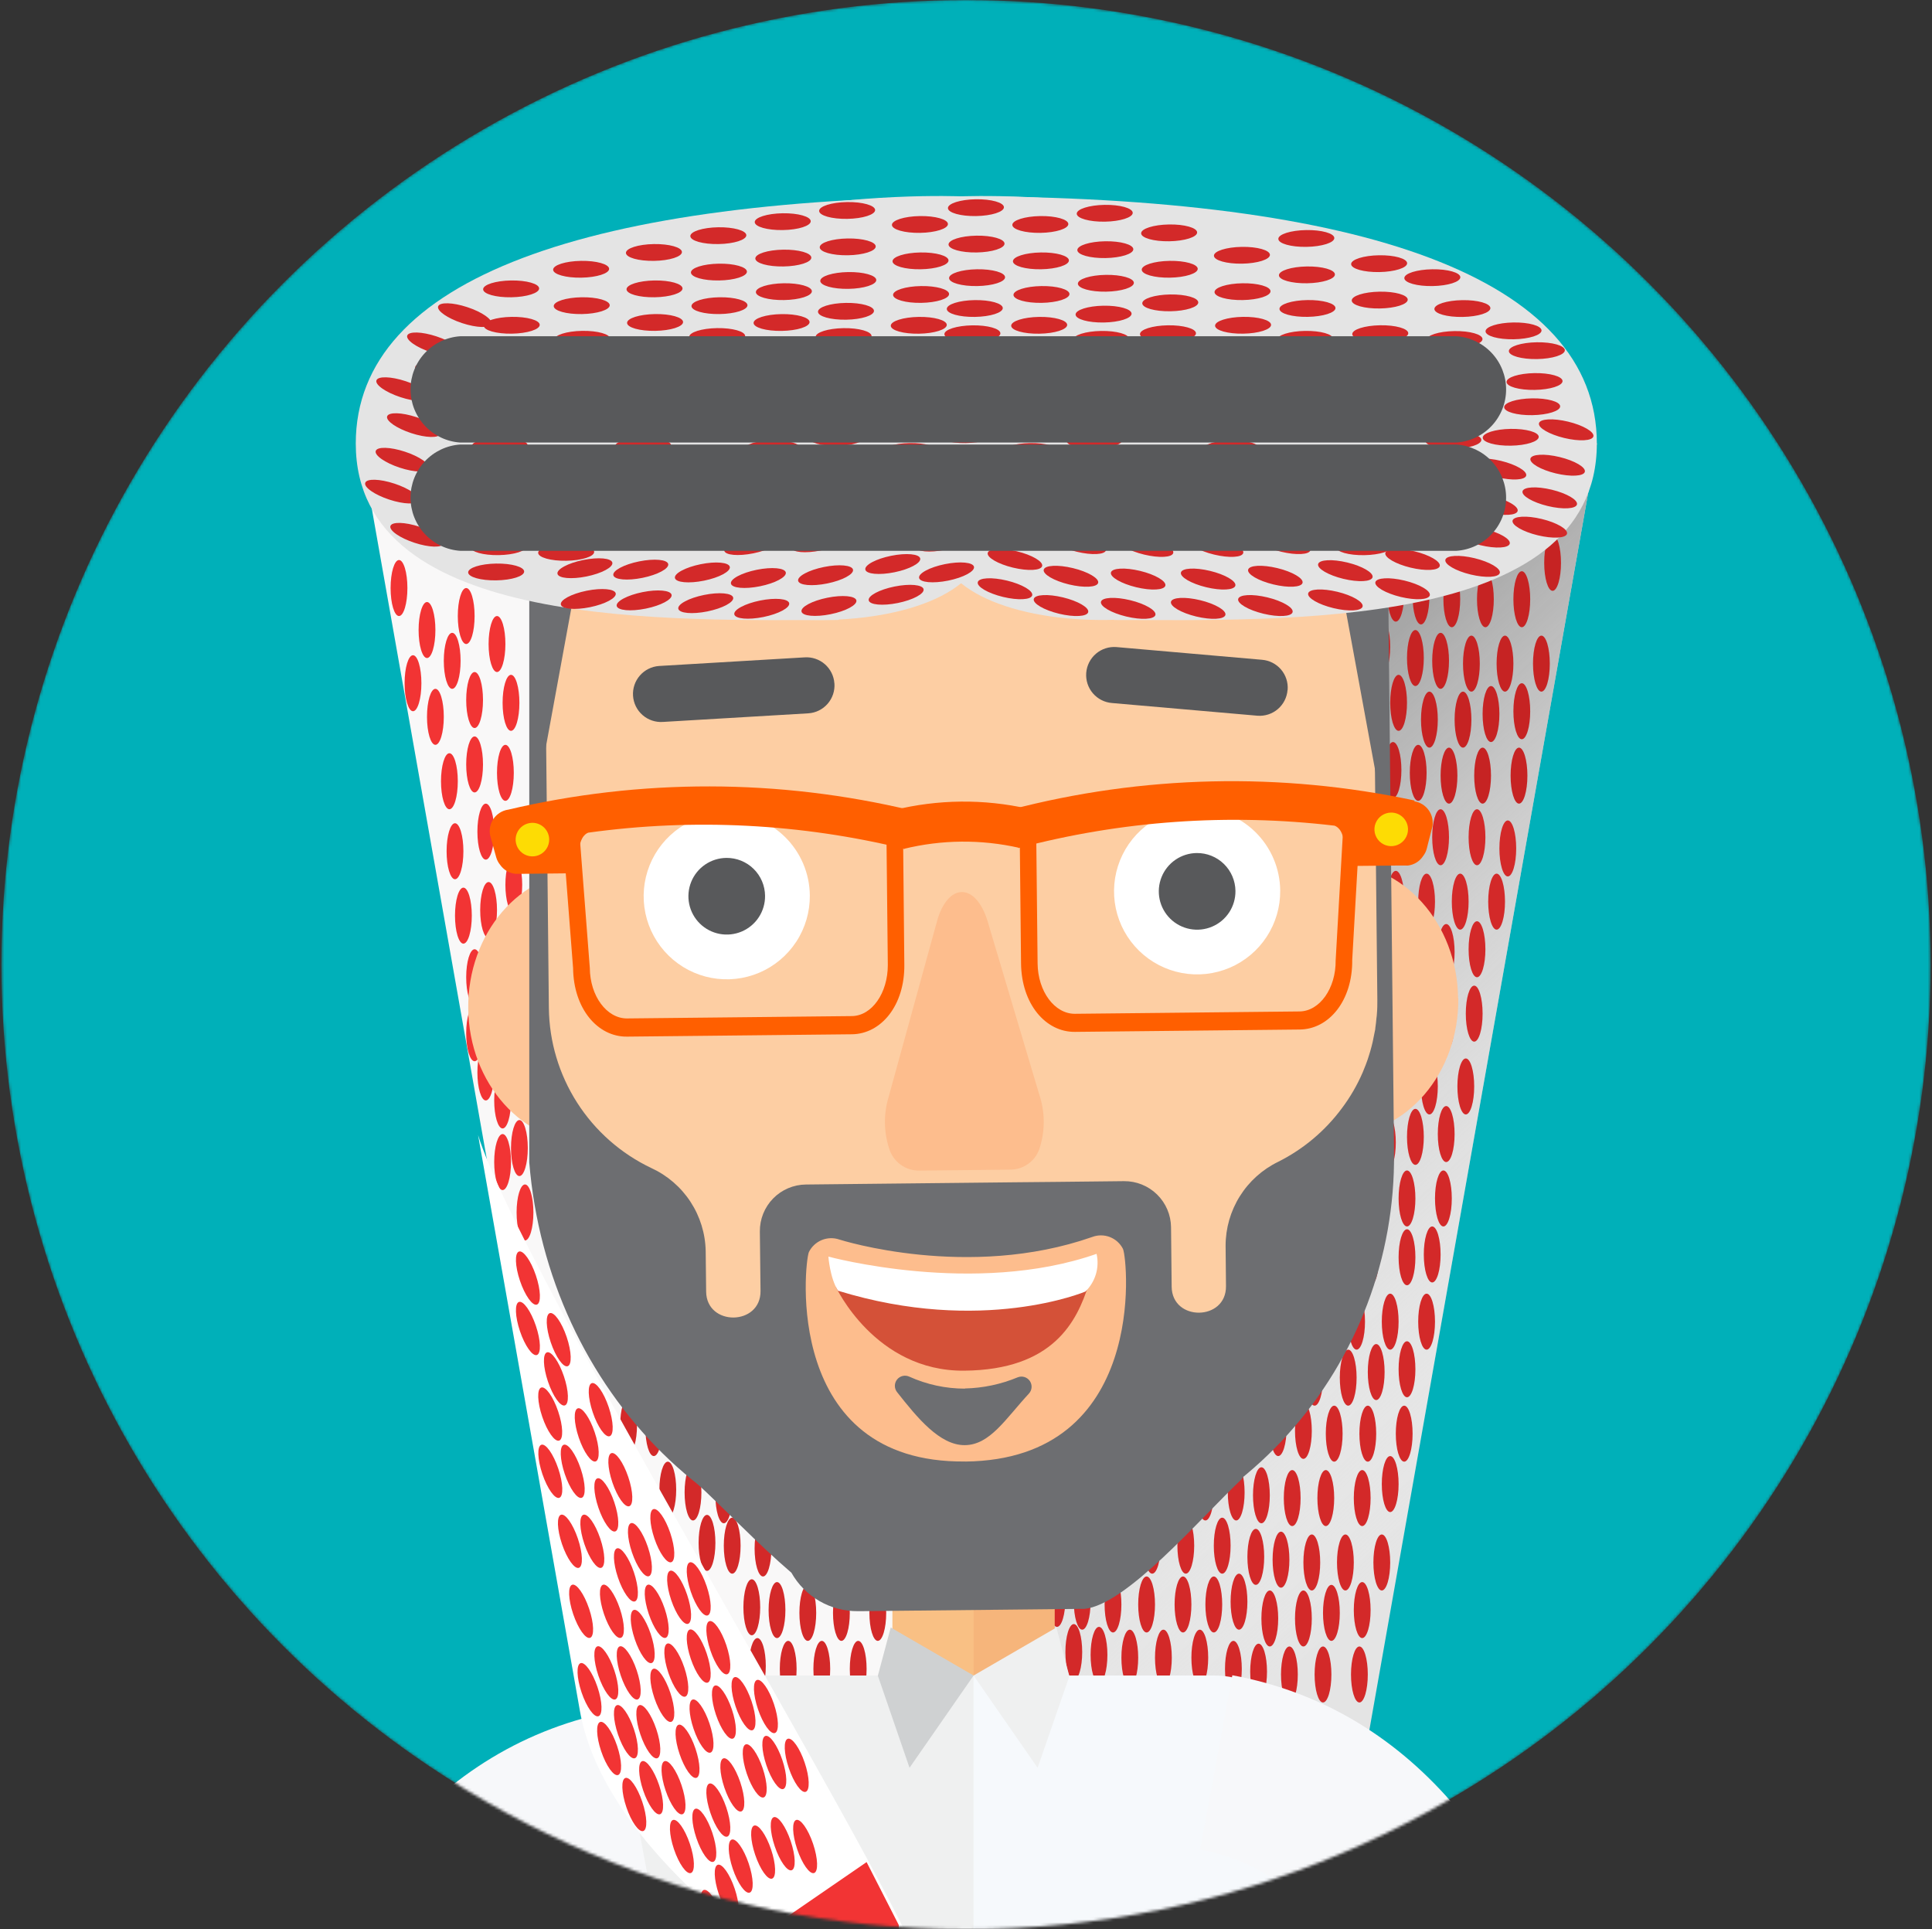 <svg width="690" height="689" viewBox="0 0 690 689" fill="none" xmlns="http://www.w3.org/2000/svg">
<rect x="0" y="0" width="690" height="689" fill="#333333" stroke="none"/>
<mask id="mask0" mask-type="alpha" maskUnits="userSpaceOnUse" x="0" y="0" width="690" height="689">
<circle cx="345" cy="344.5" r="344.5" fill="#C4C4C4"/>
</mask>
<g mask="url(#mask0)">
<circle cx="345" cy="344.5" r="344.5" fill="#00B0B9"/>
<path d="M25.107 503.632C18.653 488.685 11.119 481.87 9.121 457.152C-2.729 454.953 -2.429 473.438 -2.17 480.432C-2.529 470.88 -11.202 463.266 -20.274 462.447C-51.847 459.849 -64.496 518.399 -45.333 536.704C-37.999 543.698 -21.713 547.175 -17.017 555.727C-5.327 577.049 33.66 570.135 22.589 541.12C22.529 541.18 34.539 525.533 25.107 503.632Z" fill="#FBBB76"/>
<path d="M130.677 169.717L212.527 632.621L352.288 619.492V110.048L130.677 169.717Z" fill="#F9F8F8"/>
<ellipse cx="268.5" cy="574" rx="3" ry="10" fill="#D32929"/>
<ellipse cx="252.5" cy="551" rx="3" ry="10" fill="#D32929"/>
<ellipse cx="238.5" cy="532" rx="3" ry="10" fill="#D32929"/>
<ellipse cx="224.5" cy="509" rx="3" ry="10" fill="#D32929"/>
<ellipse cx="261.5" cy="594" rx="3" ry="10" fill="#D32929"/>
<ellipse cx="277.5" cy="575" rx="3" ry="10" fill="#D32929"/>
<ellipse cx="261.5" cy="552" rx="3" ry="10" fill="#D32929"/>
<ellipse cx="247.5" cy="533" rx="3" ry="10" fill="#D32929"/>
<ellipse cx="233.5" cy="510" rx="3" ry="10" fill="#D32929"/>
<ellipse cx="270.5" cy="595" rx="3" ry="10" fill="#D32929"/>
<ellipse cx="288.5" cy="576" rx="3" ry="10" fill="#D32929"/>
<ellipse cx="272.5" cy="553" rx="3" ry="10" fill="#D32929"/>
<ellipse cx="258.5" cy="534" rx="3" ry="10" fill="#D32929"/>
<ellipse cx="244.5" cy="511" rx="3" ry="10" fill="#D32929"/>
<ellipse cx="281.5" cy="596" rx="3" ry="10" fill="#D32929"/>
<ellipse cx="300.5" cy="576" rx="3" ry="10" fill="#D32929"/>
<ellipse cx="284.5" cy="553" rx="3" ry="10" fill="#D32929"/>
<ellipse cx="270.5" cy="534" rx="3" ry="10" fill="#D32929"/>
<ellipse cx="256.5" cy="511" rx="3" ry="10" fill="#D32929"/>
<ellipse cx="293.5" cy="596" rx="3" ry="10" fill="#D32929"/>
<ellipse cx="313.5" cy="576" rx="3" ry="10" fill="#D32929"/>
<ellipse cx="297.5" cy="553" rx="3" ry="10" fill="#D32929"/>
<ellipse cx="283.5" cy="534" rx="3" ry="10" fill="#D32929"/>
<ellipse cx="269.5" cy="511" rx="3" ry="10" fill="#D32929"/>
<ellipse cx="306.5" cy="596" rx="3" ry="10" fill="#D32929"/>
<path d="M570.322 158.386L488.452 621.271L348.691 608.162V98.717L570.322 158.386Z" fill="#E4E4E4"/>
<path style="mix-blend-mode:multiply" d="M570.322 158.386L488.452 621.271L348.691 608.162V98.717L570.322 158.386Z" fill="url(#paint0_linear)"/>
<ellipse cx="383.5" cy="590" rx="3" ry="10" fill="#D32929"/>
<ellipse cx="399.5" cy="504" rx="3" ry="10" fill="#D32929"/>
<ellipse cx="413.5" cy="420" rx="3" ry="10" fill="#D32929"/>
<ellipse cx="424.5" cy="354" rx="3" ry="10" fill="#D32929"/>
<ellipse cx="440.5" cy="269" rx="3" ry="10" fill="#C62323"/>
<ellipse cx="391.5" cy="550" rx="3" ry="10" fill="#D32929"/>
<ellipse cx="440.5" cy="596" rx="3" ry="10" fill="#D32929"/>
<ellipse cx="456.5" cy="510" rx="3" ry="10" fill="#D32929"/>
<ellipse cx="470.5" cy="426" rx="3" ry="10" fill="#D32929"/>
<ellipse cx="481.5" cy="360" rx="3" ry="10" fill="#D32929"/>
<ellipse cx="497.5" cy="275" rx="3" ry="10" fill="#C62323"/>
<ellipse cx="448.5" cy="556" rx="3" ry="10" fill="#D32929"/>
<ellipse cx="464.5" cy="470" rx="3" ry="10" fill="#D32929"/>
<ellipse cx="478.5" cy="386" rx="3" ry="10" fill="#D32929"/>
<ellipse cx="489.5" cy="320" rx="3" ry="10" fill="#D32929"/>
<ellipse cx="505.5" cy="235" rx="3" ry="10" fill="#C62323"/>
<ellipse cx="433.5" cy="573" rx="3" ry="10" fill="#D32929"/>
<ellipse cx="449.5" cy="487" rx="3" ry="10" fill="#D32929"/>
<ellipse cx="463.5" cy="403" rx="3" ry="10" fill="#D32929"/>
<ellipse cx="474.5" cy="337" rx="3" ry="10" fill="#D32929"/>
<ellipse cx="490.5" cy="252" rx="3" ry="10" fill="#C62323"/>
<ellipse cx="441.5" cy="533" rx="3" ry="10" fill="#D32929"/>
<ellipse cx="457.5" cy="447" rx="3" ry="10" fill="#D32929"/>
<ellipse cx="471.5" cy="363" rx="3" ry="10" fill="#D32929"/>
<ellipse cx="482.5" cy="297" rx="3" ry="10" fill="#D32929"/>
<ellipse cx="498.5" cy="212" rx="3" ry="10" fill="#C62323"/>
<ellipse cx="377.5" cy="571" rx="3" ry="10" fill="#D32929"/>
<ellipse cx="385.5" cy="531" rx="3" ry="10" fill="#D32929"/>
<ellipse cx="392.5" cy="591" rx="3" ry="10" fill="#D32929"/>
<ellipse cx="408.5" cy="505" rx="3" ry="10" fill="#D32929"/>
<ellipse cx="422.5" cy="421" rx="3" ry="10" fill="#D32929"/>
<ellipse cx="433.5" cy="355" rx="3" ry="10" fill="#D32929"/>
<ellipse cx="449.5" cy="270" rx="3" ry="10" fill="#C62323"/>
<ellipse cx="400.5" cy="551" rx="3" ry="10" fill="#D32929"/>
<ellipse cx="449.5" cy="597" rx="3" ry="10" fill="#D32929"/>
<ellipse cx="465.5" cy="511" rx="3" ry="10" fill="#D32929"/>
<ellipse cx="479.5" cy="427" rx="3" ry="10" fill="#D32929"/>
<ellipse cx="490.5" cy="361" rx="3" ry="10" fill="#D32929"/>
<ellipse cx="506.5" cy="276" rx="3" ry="10" fill="#C62323"/>
<ellipse cx="457.5" cy="557" rx="3" ry="10" fill="#D32929"/>
<ellipse cx="473.5" cy="471" rx="3" ry="10" fill="#D32929"/>
<ellipse cx="487.5" cy="387" rx="3" ry="10" fill="#D32929"/>
<ellipse cx="498.5" cy="321" rx="3" ry="10" fill="#D32929"/>
<ellipse cx="514.5" cy="236" rx="3" ry="10" fill="#C62323"/>
<ellipse cx="442.5" cy="572" rx="3" ry="10" fill="#D32929"/>
<ellipse cx="458.5" cy="486" rx="3" ry="10" fill="#D32929"/>
<ellipse cx="472.5" cy="402" rx="3" ry="10" fill="#D32929"/>
<ellipse cx="483.5" cy="336" rx="3" ry="10" fill="#D32929"/>
<ellipse cx="499.5" cy="251" rx="3" ry="10" fill="#C62323"/>
<ellipse cx="450.5" cy="534" rx="3" ry="10" fill="#D32929"/>
<ellipse cx="466.5" cy="448" rx="3" ry="10" fill="#D32929"/>
<ellipse cx="480.5" cy="364" rx="3" ry="10" fill="#D32929"/>
<ellipse cx="491.5" cy="298" rx="3" ry="10" fill="#D32929"/>
<ellipse cx="507.5" cy="213" rx="3" ry="10" fill="#C62323"/>
<ellipse cx="386.5" cy="572" rx="3" ry="10" fill="#D32929"/>
<ellipse cx="402.5" cy="486" rx="3" ry="10" fill="#D32929"/>
<ellipse cx="416.5" cy="402" rx="3" ry="10" fill="#D32929"/>
<ellipse cx="427.5" cy="336" rx="3" ry="10" fill="#D32929"/>
<ellipse cx="443.5" cy="251" rx="3" ry="10" fill="#C62323"/>
<ellipse cx="394.5" cy="532" rx="3" ry="10" fill="#D32929"/>
<ellipse cx="403.5" cy="592" rx="3" ry="10" fill="#D32929"/>
<ellipse cx="419.5" cy="506" rx="3" ry="10" fill="#D32929"/>
<ellipse cx="433.5" cy="422" rx="3" ry="10" fill="#D32929"/>
<ellipse cx="444.5" cy="356" rx="3" ry="10" fill="#D32929"/>
<ellipse cx="460.5" cy="271" rx="3" ry="10" fill="#C62323"/>
<ellipse cx="411.5" cy="552" rx="3" ry="10" fill="#D32929"/>
<ellipse cx="460.5" cy="598" rx="3" ry="10" fill="#D32929"/>
<ellipse cx="476.5" cy="512" rx="3" ry="10" fill="#D32929"/>
<ellipse cx="490.5" cy="428" rx="3" ry="10" fill="#D32929"/>
<ellipse cx="501.5" cy="362" rx="3" ry="10" fill="#D32929"/>
<ellipse cx="517.5" cy="277" rx="3" ry="10" fill="#C62323"/>
<ellipse cx="468.5" cy="558" rx="3" ry="10" fill="#D32929"/>
<ellipse cx="484.5" cy="472" rx="3" ry="10" fill="#D32929"/>
<ellipse cx="498.5" cy="388" rx="3" ry="10" fill="#D32929"/>
<ellipse cx="509.5" cy="322" rx="3" ry="10" fill="#D32929"/>
<ellipse cx="525.5" cy="237" rx="3" ry="10" fill="#C62323"/>
<ellipse cx="453.5" cy="578" rx="3" ry="10" fill="#D32929"/>
<ellipse cx="469.5" cy="492" rx="3" ry="10" fill="#D32929"/>
<ellipse cx="483.5" cy="408" rx="3" ry="10" fill="#D32929"/>
<ellipse cx="494.5" cy="342" rx="3" ry="10" fill="#D32929"/>
<ellipse cx="510.5" cy="257" rx="3" ry="10" fill="#C62323"/>
<ellipse cx="461.5" cy="535" rx="3" ry="10" fill="#D32929"/>
<ellipse cx="477.5" cy="449" rx="3" ry="10" fill="#D32929"/>
<ellipse cx="491.5" cy="365" rx="3" ry="10" fill="#D32929"/>
<ellipse cx="502.5" cy="299" rx="3" ry="10" fill="#D32929"/>
<ellipse cx="518.5" cy="214" rx="3" ry="10" fill="#C62323"/>
<ellipse cx="397.5" cy="573" rx="3" ry="10" fill="#D32929"/>
<ellipse cx="413.5" cy="487" rx="3" ry="10" fill="#D32929"/>
<ellipse cx="427.5" cy="403" rx="3" ry="10" fill="#D32929"/>
<ellipse cx="438.5" cy="337" rx="3" ry="10" fill="#D32929"/>
<ellipse cx="454.5" cy="252" rx="3" ry="10" fill="#C62323"/>
<ellipse cx="405.5" cy="533" rx="3" ry="10" fill="#D32929"/>
<ellipse cx="415.5" cy="592" rx="3" ry="10" fill="#D32929"/>
<ellipse cx="431.5" cy="506" rx="3" ry="10" fill="#D32929"/>
<ellipse cx="445.5" cy="422" rx="3" ry="10" fill="#D32929"/>
<ellipse cx="456.5" cy="356" rx="3" ry="10" fill="#D32929"/>
<ellipse cx="472.5" cy="271" rx="3" ry="10" fill="#C62323"/>
<ellipse cx="423.5" cy="552" rx="3" ry="10" fill="#D32929"/>
<ellipse cx="439.5" cy="466" rx="3" ry="10" fill="#D32929"/>
<ellipse cx="453.5" cy="382" rx="3" ry="10" fill="#D32929"/>
<ellipse cx="464.5" cy="316" rx="3" ry="10" fill="#D32929"/>
<ellipse cx="480.5" cy="231" rx="3" ry="10" fill="#C62323"/>
<ellipse cx="472.5" cy="598" rx="3" ry="10" fill="#D32929"/>
<ellipse cx="488.5" cy="512" rx="3" ry="10" fill="#D32929"/>
<ellipse cx="502.5" cy="428" rx="3" ry="10" fill="#D32929"/>
<ellipse cx="513.5" cy="362" rx="3" ry="10" fill="#D32929"/>
<ellipse cx="529.5" cy="277" rx="3" ry="10" fill="#C62323"/>
<ellipse cx="480.5" cy="558" rx="3" ry="10" fill="#D32929"/>
<ellipse cx="496.5" cy="472" rx="3" ry="10" fill="#D32929"/>
<ellipse cx="510.5" cy="388" rx="3" ry="10" fill="#D32929"/>
<ellipse cx="521.5" cy="322" rx="3" ry="10" fill="#D32929"/>
<ellipse cx="537.5" cy="237" rx="3" ry="10" fill="#C62323"/>
<ellipse cx="465.5" cy="578" rx="3" ry="10" fill="#D32929"/>
<ellipse cx="481.5" cy="492" rx="3" ry="10" fill="#D32929"/>
<ellipse cx="495.5" cy="408" rx="3" ry="10" fill="#D32929"/>
<ellipse cx="506.5" cy="342" rx="3" ry="10" fill="#D32929"/>
<ellipse cx="522.5" cy="257" rx="3" ry="10" fill="#C62323"/>
<ellipse cx="473.5" cy="535" rx="3" ry="10" fill="#D32929"/>
<ellipse cx="489.5" cy="449" rx="3" ry="10" fill="#D32929"/>
<ellipse cx="503.5" cy="365" rx="3" ry="10" fill="#D32929"/>
<ellipse cx="514.5" cy="299" rx="3" ry="10" fill="#D32929"/>
<ellipse cx="530.5" cy="214" rx="3" ry="10" fill="#C62323"/>
<ellipse cx="409.5" cy="573" rx="3" ry="10" fill="#D32929"/>
<ellipse cx="425.5" cy="487" rx="3" ry="10" fill="#D32929"/>
<ellipse cx="439.5" cy="403" rx="3" ry="10" fill="#D32929"/>
<ellipse cx="450.5" cy="337" rx="3" ry="10" fill="#D32929"/>
<ellipse cx="466.5" cy="252" rx="3" ry="10" fill="#C62323"/>
<ellipse cx="417.5" cy="533" rx="3" ry="10" fill="#D32929"/>
<ellipse cx="428.5" cy="592" rx="3" ry="10" fill="#D32929"/>
<ellipse cx="444.5" cy="506" rx="3" ry="10" fill="#D32929"/>
<ellipse cx="458.5" cy="422" rx="3" ry="10" fill="#D32929"/>
<ellipse cx="469.5" cy="356" rx="3" ry="10" fill="#D32929"/>
<ellipse cx="485.5" cy="271" rx="3" ry="10" fill="#C62323"/>
<ellipse cx="436.5" cy="552" rx="3" ry="10" fill="#D32929"/>
<ellipse cx="452.5" cy="466" rx="3" ry="10" fill="#D32929"/>
<ellipse cx="466.5" cy="382" rx="3" ry="10" fill="#D32929"/>
<ellipse cx="477.5" cy="316" rx="3" ry="10" fill="#D32929"/>
<ellipse cx="493.5" cy="231" rx="3" ry="10" fill="#C62323"/>
<ellipse cx="485.5" cy="598" rx="3" ry="10" fill="#D32929"/>
<ellipse cx="501.5" cy="512" rx="3" ry="10" fill="#D32929"/>
<ellipse cx="515.5" cy="428" rx="3" ry="10" fill="#D32929"/>
<ellipse cx="526.5" cy="362" rx="3" ry="10" fill="#D32929"/>
<ellipse cx="542.5" cy="277" rx="3" ry="10" fill="#C62323"/>
<ellipse cx="486.5" cy="575" rx="3" ry="10" fill="#D32929"/>
<ellipse cx="502.5" cy="489" rx="3" ry="10" fill="#D32929"/>
<ellipse cx="516.5" cy="405" rx="3" ry="10" fill="#D32929"/>
<ellipse cx="527.5" cy="339" rx="3" ry="10" fill="#D32929"/>
<ellipse cx="543.5" cy="254" rx="3" ry="10" fill="#C62323"/>
<ellipse cx="493.5" cy="558" rx="3" ry="10" fill="#D32929"/>
<ellipse cx="509.5" cy="472" rx="3" ry="10" fill="#D32929"/>
<ellipse cx="511.5" cy="448" rx="3" ry="10" fill="#D32929"/>
<ellipse cx="523.5" cy="388" rx="3" ry="10" fill="#D32929"/>
<ellipse cx="534.5" cy="322" rx="3" ry="10" fill="#D32929"/>
<ellipse cx="550.5" cy="237" rx="3" ry="10" fill="#C62323"/>
<ellipse cx="475.5" cy="576" rx="3" ry="10" fill="#D32929"/>
<ellipse cx="491.5" cy="490" rx="3" ry="10" fill="#D32929"/>
<ellipse cx="505.5" cy="406" rx="3" ry="10" fill="#D32929"/>
<ellipse cx="516.5" cy="340" rx="3" ry="10" fill="#D32929"/>
<ellipse cx="532.5" cy="255" rx="3" ry="10" fill="#C62323"/>
<ellipse cx="486.5" cy="535" rx="3" ry="10" fill="#D32929"/>
<ellipse cx="496.5" cy="530" rx="3" ry="10" fill="#D32929"/>
<ellipse cx="502.5" cy="449" rx="3" ry="10" fill="#D32929"/>
<ellipse cx="516.5" cy="365" rx="3" ry="10" fill="#D32929"/>
<ellipse cx="527.5" cy="299" rx="3" ry="10" fill="#D32929"/>
<ellipse cx="538.5" cy="303" rx="3" ry="10" fill="#D32929"/>
<ellipse cx="543.5" cy="214" rx="3" ry="10" fill="#C62323"/>
<ellipse cx="554.5" cy="201" rx="3" ry="10" fill="#C62323"/>
<ellipse cx="422.5" cy="573" rx="3" ry="10" fill="#D32929"/>
<ellipse cx="438.5" cy="487" rx="3" ry="10" fill="#D32929"/>
<ellipse cx="452.5" cy="403" rx="3" ry="10" fill="#D32929"/>
<ellipse cx="463.5" cy="337" rx="3" ry="10" fill="#D32929"/>
<ellipse cx="479.5" cy="252" rx="3" ry="10" fill="#C62323"/>
<ellipse cx="430.5" cy="533" rx="3" ry="10" fill="#D32929"/>
<path d="M376.687 554.849H347.732L344.574 577.329L347.732 600.19H376.687V554.849Z" fill="#F6B57B"/>
<path d="M347.732 554.849H318.717V600.19H347.732V554.849Z" fill="#F9C084"/>
<path d="M262.525 598.371C242.861 598.371 226.915 615.257 226.915 645.011L227.435 1367.21H348.291L351.429 739.491L348.291 598.371H262.525Z" fill="#EFF0F0"/>
<path d="M469.228 645.011C469.228 615.257 453.242 598.371 433.618 598.371H347.692V1367.21H467.969L469.228 645.011Z" fill="#F6F9FC"/>
<path d="M377.286 581.226L347.711 598.371L370.572 631.323L381.922 598.611L377.286 581.226Z" fill="#EFF0F0"/>
<path d="M318.117 581.226L347.712 598.371L324.831 631.323L313.521 598.431L318.117 581.226Z" fill="#CFD1D2"/>
<ellipse cx="183.5" cy="316" rx="3" ry="10" fill="#F23434"/>
<ellipse cx="174.5" cy="325" rx="3" ry="10" fill="#F23434"/>
<ellipse cx="169.5" cy="349" rx="3" ry="10" fill="#F23434"/>
<ellipse cx="165.5" cy="327" rx="3" ry="10" fill="#F23434"/>
<ellipse cx="169.5" cy="369" rx="3" ry="10" fill="#F23434"/>
<ellipse cx="173.5" cy="383" rx="3" ry="10" fill="#F23434"/>
<ellipse cx="179.5" cy="393" rx="3" ry="10" fill="#F23434"/>
<ellipse cx="185.5" cy="410" rx="3" ry="10" fill="#F23434"/>
<ellipse cx="187.5" cy="433" rx="3" ry="10" fill="#F23434"/>
<ellipse cx="179.5" cy="415" rx="3" ry="10" fill="#F23434"/>
<path d="M252.233 359.255C252.513 386.052 233.669 407.973 210.269 408.213C186.869 408.453 167.486 386.951 167.226 360.134C166.966 333.317 185.77 311.416 209.19 311.176C232.61 310.936 251.973 332.458 252.253 359.255" fill="#FDC598"/>
<ellipse cx="173.5" cy="297" rx="3" ry="10" fill="#F23434"/>
<path d="M520.824 356.477C521.083 383.274 502.259 405.176 478.759 405.435C455.26 405.695 435.996 384.153 435.716 357.356C435.436 330.559 454.26 308.618 477.68 308.378C501.1 308.138 520.464 329.68 520.744 356.477" fill="#FDC598"/>
<path d="M191.545 156.388L194.123 405.755C194.682 460.109 248.616 503.672 314.58 502.952L376.367 502.313C442.311 501.633 495.325 457.012 494.746 402.658L492.168 153.291L191.545 156.388Z" fill="#FDCEA3"/>
<path d="M371.291 391.308L352.587 328.561C350.589 322.347 347.232 318.57 343.535 318.57C339.838 318.57 336.501 322.467 334.723 328.721L317.338 391.847C315.558 397.794 315.62 404.141 317.517 410.052C318.198 412.406 319.64 414.468 321.618 415.914C323.596 417.361 325.998 418.11 328.448 418.045L344.574 417.885L360.7 417.705C363.156 417.728 365.549 416.93 367.5 415.439C369.451 413.947 370.849 411.848 371.471 409.472C373.251 403.525 373.189 397.179 371.291 391.268" fill="#FDBD8D"/>
<path d="M192.723 278.904L205.453 209.523C205.558 208.302 206.088 207.156 206.949 206.284C207.81 205.412 208.949 204.868 210.169 204.747L225.416 204.587C226.837 204.407 228.133 203.68 229.028 202.561C229.923 201.442 230.347 200.019 230.211 198.592L229.752 153.291L189.027 153.711L189.846 276.106C189.856 276.86 190.165 277.58 190.704 278.108C191.243 278.636 191.969 278.929 192.723 278.924" fill="#6D6E71"/>
<path d="M491.828 278.903L479.079 209.523C478.981 208.302 478.457 207.154 477.599 206.281C476.74 205.408 475.602 204.865 474.383 204.747L459.136 204.587C457.713 204.406 456.415 203.68 455.517 202.562C454.619 201.444 454.189 200.02 454.32 198.592L454.799 153.351L495.505 153.77L494.705 276.166C494.695 276.92 494.386 277.64 493.847 278.168C493.308 278.695 492.582 278.989 491.828 278.983" fill="#6D6E71"/>
<path d="M459.835 246.411C459.631 249.053 458.386 251.506 456.373 253.23C454.361 254.953 451.746 255.807 449.104 255.603L397.149 251.067C395.837 250.965 394.558 250.605 393.385 250.008C392.211 249.412 391.167 248.59 390.312 247.59C389.457 246.59 388.806 245.431 388.399 244.179C387.991 242.928 387.834 241.609 387.937 240.296C388.039 238.984 388.399 237.705 388.995 236.532C389.592 235.359 390.414 234.315 391.414 233.46C392.414 232.604 393.573 231.954 394.825 231.547C396.076 231.139 397.395 230.982 398.707 231.084L450.663 235.62C453.305 235.82 455.759 237.06 457.487 239.068C459.214 241.077 460.073 243.689 459.875 246.331" fill="#58595B"/>
<path d="M490.189 191.819L491.908 356.977C491.908 358.696 491.908 360.395 491.748 362.093C491.748 362.593 491.648 363.112 491.588 363.612C491.488 364.791 491.368 365.95 491.189 367.089C491.189 367.668 491.009 368.248 490.909 368.787C490.709 369.906 490.489 370.986 490.249 372.065C490.129 372.624 489.99 373.144 489.85 373.683C489.57 374.802 489.25 375.901 488.891 377C488.751 377.46 488.591 377.92 488.451 378.379C488.031 379.598 487.572 380.797 487.072 381.996L486.712 382.895C484.746 387.465 482.244 391.785 479.259 395.764C473.282 403.846 465.484 410.404 456.498 414.908C450.87 417.638 446.124 421.897 442.802 427.198C439.48 432.498 437.717 438.627 437.714 444.882L437.854 459.31C437.994 471.819 418.571 472.019 418.451 459.51L418.231 438.288C418.183 433.877 416.387 429.665 413.236 426.577C410.084 423.49 405.837 421.779 401.425 421.822L377.606 422.082L362.678 422.222L287.822 423.021C285.641 423.042 283.486 423.492 281.479 424.346C279.473 425.2 277.654 426.441 276.127 427.998C274.6 429.554 273.394 431.397 272.579 433.42C271.764 435.443 271.355 437.606 271.376 439.787L271.616 461.029C271.756 473.538 252.313 473.758 252.193 461.248L252.033 446.821C251.918 440.55 250.036 434.439 246.604 429.189C243.172 423.94 238.328 419.766 232.629 417.146C221.781 412.001 212.597 403.912 206.125 393.8C199.652 383.688 196.151 371.96 196.021 359.955L194.322 194.816L189.027 170.737V415.168C195.681 496.618 258.847 561.962 340.297 561.043H346.013L346.132 560.703V561.023H350.269C354.945 561.023 359.601 560.663 364.257 560.184V560.304C401.067 556.838 435.232 539.668 459.978 512.198C484.724 484.727 498.246 448.962 497.863 411.991V410.392L495.605 191.759L495.045 138.624L490.189 191.819Z" fill="#6D6E71"/>
<path d="M289.221 319.748C289.284 325.618 287.605 331.374 284.396 336.289C281.187 341.204 276.593 345.057 271.194 347.361C265.795 349.664 259.834 350.315 254.065 349.23C248.296 348.146 242.979 345.375 238.785 341.268C234.592 337.161 231.71 331.902 230.505 326.157C229.301 320.412 229.827 314.439 232.017 308.993C234.207 303.548 237.963 298.874 242.81 295.563C247.657 292.252 253.377 290.453 259.247 290.393C263.143 290.351 267.009 291.077 270.624 292.53C274.24 293.982 277.533 296.133 280.317 298.859C283.101 301.586 285.32 304.834 286.848 308.418C288.375 312.002 289.182 315.852 289.221 319.748Z" fill="white"/>
<path d="M273.236 319.91C273.267 322.618 272.494 325.276 271.015 327.545C269.535 329.814 267.416 331.593 264.924 332.657C262.433 333.721 259.682 334.022 257.02 333.522C254.358 333.021 251.904 331.742 249.969 329.847C248.034 327.951 246.705 325.523 246.15 322.872C245.595 320.22 245.84 317.464 246.852 314.951C247.865 312.439 249.601 310.283 251.839 308.758C254.078 307.232 256.719 306.405 259.427 306.381C261.222 306.363 263.003 306.698 264.669 307.368C266.334 308.038 267.851 309.029 269.133 310.285C270.416 311.542 271.438 313.038 272.142 314.689C272.846 316.341 273.217 318.115 273.236 319.91Z" fill="#58595B"/>
<path d="M457.217 318.01C457.276 323.879 455.594 329.633 452.382 334.545C449.171 339.458 444.575 343.308 439.176 345.608C433.777 347.909 427.816 348.556 422.049 347.47C416.282 346.383 410.966 343.61 406.774 339.502C402.582 335.394 399.703 330.136 398.5 324.391C397.297 318.647 397.824 312.675 400.015 307.23C402.206 301.786 405.962 297.113 410.809 293.803C415.655 290.493 421.374 288.695 427.243 288.635C431.14 288.596 435.007 289.324 438.622 290.779C442.238 292.234 445.531 294.386 448.314 297.114C451.098 299.842 453.317 303.091 454.844 306.677C456.372 310.262 457.178 314.113 457.217 318.01Z" fill="white"/>
<path d="M441.232 318.17C441.263 320.879 440.491 323.536 439.011 325.805C437.532 328.075 435.412 329.854 432.921 330.918C430.43 331.982 427.679 332.283 425.016 331.782C422.354 331.282 419.9 330.003 417.965 328.107C416.03 326.211 414.701 323.784 414.146 321.132C413.592 318.481 413.836 315.724 414.849 313.212C415.862 310.699 417.597 308.544 419.836 307.018C422.074 305.493 424.715 304.666 427.424 304.642C431.047 304.61 434.536 306.016 437.124 308.552C439.712 311.088 441.19 314.547 441.232 318.17Z" fill="#58595B"/>
<path d="M412.676 522.116C412.582 515.159 409.804 508.506 404.923 503.547C400.042 498.587 393.434 495.704 386.479 495.499H385.46L306.567 496.318H305.528C298.383 496.392 291.559 499.293 286.548 504.386C281.537 509.48 278.748 516.35 278.791 523.495V523.695L248.816 529.69C258.128 538.203 270.798 551.531 282.647 561.662C285.013 565.858 288.458 569.344 292.626 571.758C296.793 574.172 301.531 575.426 306.347 575.391H307.366L386.279 574.571H387.298C402.285 573.093 427.983 542.958 443.89 527.811L412.676 522.116Z" fill="#6D6E71"/>
<path d="M344.734 521.936C279.57 522.635 287.263 451.096 288.882 447.16C289.843 445.208 291.485 443.676 293.499 442.851C295.512 442.027 297.758 441.967 299.812 442.684C300.252 442.824 345.773 457.271 390.055 441.764C392.092 440.986 394.345 440.99 396.378 441.777C398.412 442.563 400.082 444.075 401.066 446.021C402.784 449.897 409.878 521.277 344.734 521.956" fill="#FDBD8D"/>
<path d="M344.574 495.918C337.723 495.914 330.952 494.449 324.711 491.622C323.973 491.285 323.143 491.207 322.354 491.4C321.566 491.592 320.865 492.044 320.365 492.683C319.864 493.322 319.593 494.11 319.595 494.922C319.597 495.733 319.872 496.521 320.375 497.157C327.569 506.269 335.602 516.181 344.594 516.101C353.587 516.021 359.162 506.649 367.495 497.657C368.041 497.052 368.367 496.281 368.42 495.469C368.474 494.656 368.251 493.849 367.789 493.178C367.326 492.508 366.651 492.013 365.872 491.774C365.094 491.535 364.257 491.566 363.498 491.862C357.502 494.364 351.09 495.72 344.594 495.858" fill="#6D6E71"/>
<path d="M298.494 459.529C298.494 459.529 312.482 489.783 344.334 489.504C376.187 489.224 384.62 471.939 388.817 458.67C346.033 460.229 298.494 459.589 298.494 459.589" fill="#D45138"/>
<path d="M295.836 448.759C295.836 448.759 348.131 463.027 391.634 447.78C392.176 450.179 392.094 452.678 391.394 455.036C390.694 457.394 389.401 459.533 387.637 461.248C387.637 461.248 350.749 476.835 299.293 460.949C296.395 456.432 295.856 448.759 295.856 448.759" fill="white"/>
<path d="M298.014 244.094C298.103 245.403 297.934 246.718 297.515 247.962C297.097 249.206 296.437 250.356 295.574 251.345C294.712 252.334 293.662 253.143 292.486 253.727C291.31 254.31 290.031 254.656 288.722 254.745L236.766 257.822C234.116 258.005 231.502 257.128 229.499 255.383C227.496 253.639 226.268 251.17 226.085 248.52C225.902 245.87 226.78 243.256 228.524 241.253C230.268 239.25 232.737 238.022 235.387 237.839L287.343 234.762C288.652 234.672 289.967 234.841 291.211 235.26C292.455 235.679 293.604 236.338 294.593 237.201C295.583 238.064 296.392 239.113 296.975 240.289C297.559 241.465 297.905 242.744 297.994 244.054" fill="#58595B"/>
<path d="M316.559 295.31L317.078 344.648C317.078 354.639 311.403 362.812 304.189 362.872L223.898 363.711C216.684 363.711 210.729 355.718 210.649 345.727L206.852 296.449H200.857L204.674 345.747C204.834 360.254 213.467 370.326 223.938 370.206L304.229 369.367C314.7 369.267 323.133 359.035 322.973 344.528L322.494 295.17L316.559 295.31Z" fill="#FF5F00"/>
<path d="M181.313 289.175C180.285 289.353 179.303 289.738 178.427 290.306C177.551 290.874 176.799 291.613 176.216 292.48C175.633 293.346 175.232 294.322 175.037 295.347C174.841 296.373 174.856 297.427 175.079 298.447C175.259 299.127 175.458 299.806 175.638 300.445L176.657 304.162L177.217 306.161C177.489 307.132 177.958 308.037 178.596 308.818C179.214 309.714 180.017 310.467 180.951 311.026C181.886 311.585 182.929 311.936 184.011 312.056H187.308L203.974 311.876C204.695 311.876 205.386 311.589 205.896 311.08C206.405 310.57 206.692 309.879 206.692 309.158V305.781C206.692 299.786 208.69 297.888 210.069 297.368C247.758 292.149 286.095 294.115 323.052 303.163C324.171 298.727 324.491 293.891 325.63 289.435C278.206 278.068 228.775 277.985 181.313 289.195" fill="#FF5F00"/>
<path d="M479.798 294.171L477.021 342.969C477.121 352.961 471.326 361.134 464.112 361.214L383.84 362.053C376.627 362.053 370.672 354.06 370.572 344.068L370.052 295.27H364.157L364.657 344.048C364.817 358.556 373.429 368.607 383.9 368.508L464.192 367.668C474.663 367.568 483.096 357.317 482.936 342.809L485.713 293.991L479.798 294.171Z" fill="#FF5F00"/>
<path d="M505.177 285.878C457.482 275.673 408.059 276.802 360.88 289.175C362.079 293.611 362.519 298.447 363.737 302.863C400.525 293.106 438.826 290.394 476.621 294.87C478.02 295.369 480.098 297.128 480.158 303.223V306.6C480.163 306.956 480.239 307.307 480.38 307.634C480.522 307.961 480.727 308.256 480.983 308.503C481.24 308.75 481.542 308.944 481.874 309.073C482.206 309.203 482.56 309.265 482.916 309.258L499.601 309.098H502.879C503.962 308.962 505.003 308.591 505.928 308.011C506.853 307.432 507.64 306.657 508.234 305.741C508.864 304.945 509.32 304.026 509.573 303.043C509.733 302.363 509.913 301.664 510.072 301.045C510.392 299.806 510.712 298.587 511.032 297.308C511.192 296.608 511.371 295.929 511.551 295.309C511.746 294.287 511.734 293.236 511.515 292.218C511.296 291.201 510.875 290.238 510.276 289.386C509.678 288.534 508.915 287.811 508.032 287.26C507.149 286.709 506.165 286.341 505.137 286.177" fill="#FF5F00"/>
<path d="M363.998 302.784C350.407 299.705 336.285 299.835 322.753 303.163C321.554 298.547 320.375 293.951 319.216 289.315C334.947 285.43 351.366 285.259 367.175 288.816C366.096 293.452 364.997 298.108 363.918 302.804" fill="#FF5F00"/>
<path d="M196.141 299.846C196.14 301.026 195.792 302.18 195.138 303.163C194.484 304.147 193.555 304.915 192.467 305.372C191.378 305.829 190.179 305.954 189.02 305.733C187.86 305.511 186.792 304.952 185.949 304.125C185.106 303.299 184.526 302.242 184.281 301.087C184.036 299.932 184.138 298.731 184.574 297.633C185.009 296.536 185.759 295.592 186.729 294.919C187.699 294.246 188.846 293.874 190.026 293.851C190.823 293.835 191.616 293.978 192.357 294.272C193.098 294.566 193.773 295.005 194.343 295.564C194.912 296.122 195.364 296.788 195.673 297.524C195.982 298.259 196.141 299.048 196.141 299.846Z" fill="#FDDC04"/>
<path d="M502.859 296.19C502.859 297.371 502.51 298.526 501.855 299.509C501.201 300.493 500.27 301.261 499.181 301.718C498.091 302.174 496.891 302.299 495.731 302.076C494.571 301.852 493.502 301.291 492.66 300.463C491.818 299.634 491.239 298.575 490.997 297.419C490.754 296.263 490.859 295.061 491.297 293.964C491.736 292.867 492.489 291.924 493.461 291.253C494.434 290.583 495.583 290.214 496.764 290.195C497.56 290.181 498.35 290.327 499.089 290.622C499.828 290.917 500.501 291.357 501.068 291.915C501.635 292.473 502.086 293.138 502.393 293.872C502.701 294.606 502.859 295.394 502.859 296.19Z" fill="#FDDC04"/>
<path d="M495.565 144.958V208.284H189.027V144.958C189.027 109.868 248.256 70.122 342.296 70.122C436.335 70.122 495.565 109.868 495.565 144.958Z" fill="#E4E4E4"/>
<path d="M397.888 221.413C456.638 221.413 570.301 225.509 570.301 158.387C570.301 99.457 487.192 70.122 343.255 70.122" fill="#E4E4E4"/>
<path d="M299.473 221.413C240.723 221.413 127.06 225.509 127.06 158.387C127.06 99.457 210.169 70.122 354.126 70.122" fill="#E4E4E4"/>
<path d="M343.256 208.284C375.548 234.781 495.565 224.77 495.565 144.958C495.565 63.648 343.256 70.122 343.256 70.122C343.256 70.122 190.866 63.648 190.866 144.958C190.866 224.77 310.943 234.781 343.256 208.284Z" fill="#E4E4E4"/>
<ellipse cx="370.284" cy="125.19" rx="3" ry="10" transform="rotate(-90.938 370.284 125.19)" fill="#D32929"/>
<ellipse cx="366.201" cy="181.264" rx="3" ry="10" transform="rotate(-90.938 366.201 181.264)" fill="#D32929"/>
<ellipse cx="371.136" cy="116.175" rx="3" ry="10" transform="rotate(-90.938 371.136 116.175)" fill="#D32929"/>
<ellipse cx="367.054" cy="172.249" rx="3" ry="10" transform="rotate(-90.938 367.054 172.249)" fill="#D32929"/>
<ellipse cx="371.956" cy="105.16" rx="3" ry="10" transform="rotate(-90.938 371.956 105.16)" fill="#D32929"/>
<ellipse cx="367.874" cy="161.234" rx="3" ry="10" transform="rotate(-90.938 367.874 161.234)" fill="#D32929"/>
<ellipse cx="371.76" cy="93.162" rx="3" ry="10" transform="rotate(-90.938 371.76 93.162)" fill="#D32929"/>
<ellipse cx="367.677" cy="149.236" rx="3" ry="10" transform="rotate(-90.938 367.677 149.236)" fill="#D32929"/>
<ellipse cx="371.547" cy="80.163" rx="3" ry="10" transform="rotate(-90.938 371.547 80.163)" fill="#D32929"/>
<ellipse cx="367.464" cy="136.238" rx="3" ry="10" transform="rotate(-90.938 367.464 136.238)" fill="#D32929"/>
<ellipse cx="393.284" cy="121.19" rx="3" ry="10" transform="rotate(-90.938 393.284 121.19)" fill="#D32929"/>
<ellipse cx="389.201" cy="177.264" rx="3" ry="10" transform="rotate(-90.938 389.201 177.264)" fill="#D32929"/>
<ellipse cx="394.136" cy="112.175" rx="3" ry="10" transform="rotate(-90.938 394.136 112.175)" fill="#D32929"/>
<ellipse cx="390.054" cy="168.249" rx="3" ry="10" transform="rotate(-90.938 390.054 168.249)" fill="#D32929"/>
<ellipse cx="394.956" cy="101.16" rx="3" ry="10" transform="rotate(-90.938 394.956 101.16)" fill="#D32929"/>
<ellipse cx="390.874" cy="157.234" rx="3" ry="10" transform="rotate(-90.938 390.874 157.234)" fill="#D32929"/>
<ellipse cx="394.76" cy="89.162" rx="3" ry="10" transform="rotate(-90.938 394.76 89.162)" fill="#D32929"/>
<ellipse cx="390.677" cy="145.236" rx="3" ry="10" transform="rotate(-90.938 390.677 145.236)" fill="#D32929"/>
<ellipse cx="394.547" cy="76.163" rx="3" ry="10" transform="rotate(-90.938 394.547 76.163)" fill="#D32929"/>
<ellipse cx="390.464" cy="132.238" rx="3" ry="10" transform="rotate(-90.938 390.464 132.238)" fill="#D32929"/>
<ellipse cx="416.284" cy="128.19" rx="3" ry="10" transform="rotate(-90.938 416.284 128.19)" fill="#D32929"/>
<ellipse cx="412.201" cy="184.264" rx="3" ry="10" transform="rotate(-90.938 412.201 184.264)" fill="#D32929"/>
<ellipse cx="417.136" cy="119.175" rx="3" ry="10" transform="rotate(-90.938 417.136 119.175)" fill="#D32929"/>
<ellipse cx="413.054" cy="175.249" rx="3" ry="10" transform="rotate(-90.938 413.054 175.249)" fill="#D32929"/>
<ellipse cx="417.956" cy="108.16" rx="3" ry="10" transform="rotate(-90.938 417.956 108.16)" fill="#D32929"/>
<ellipse cx="413.874" cy="164.234" rx="3" ry="10" transform="rotate(-90.938 413.874 164.234)" fill="#D32929"/>
<ellipse cx="417.76" cy="96.162" rx="3" ry="10" transform="rotate(-90.938 417.76 96.162)" fill="#D32929"/>
<ellipse cx="413.677" cy="152.236" rx="3" ry="10" transform="rotate(-90.938 413.677 152.236)" fill="#D32929"/>
<ellipse cx="417.547" cy="83.163" rx="3" ry="10" transform="rotate(-90.938 417.547 83.163)" fill="#D32929"/>
<ellipse cx="413.464" cy="139.238" rx="3" ry="10" transform="rotate(-90.938 413.464 139.238)" fill="#D32929"/>
<ellipse cx="442.284" cy="136.19" rx="3" ry="10" transform="rotate(-90.938 442.284 136.19)" fill="#D32929"/>
<ellipse cx="438.201" cy="192.264" rx="3" ry="10" transform="rotate(-90.938 438.201 192.264)" fill="#D32929"/>
<ellipse cx="443.136" cy="127.175" rx="3" ry="10" transform="rotate(-90.938 443.136 127.175)" fill="#D32929"/>
<ellipse cx="439.054" cy="183.249" rx="3" ry="10" transform="rotate(-90.938 439.054 183.249)" fill="#D32929"/>
<ellipse cx="443.956" cy="116.16" rx="3" ry="10" transform="rotate(-90.938 443.956 116.16)" fill="#D32929"/>
<ellipse cx="439.874" cy="172.234" rx="3" ry="10" transform="rotate(-90.938 439.874 172.234)" fill="#D32929"/>
<ellipse cx="443.76" cy="104.162" rx="3" ry="10" transform="rotate(-90.938 443.76 104.162)" fill="#D32929"/>
<ellipse cx="439.677" cy="160.236" rx="3" ry="10" transform="rotate(-90.938 439.677 160.236)" fill="#D32929"/>
<ellipse cx="443.547" cy="91.163" rx="3" ry="10" transform="rotate(-90.938 443.547 91.163)" fill="#D32929"/>
<ellipse cx="439.464" cy="147.238" rx="3" ry="10" transform="rotate(-90.938 439.464 147.238)" fill="#D32929"/>
<ellipse cx="465.284" cy="130.19" rx="3" ry="10" transform="rotate(-90.938 465.284 130.19)" fill="#D32929"/>
<ellipse cx="461.201" cy="186.264" rx="3" ry="10" transform="rotate(-90.938 461.201 186.264)" fill="#D32929"/>
<ellipse cx="466.136" cy="121.175" rx="3" ry="10" transform="rotate(-90.938 466.136 121.175)" fill="#D32929"/>
<ellipse cx="462.054" cy="177.249" rx="3" ry="10" transform="rotate(-90.938 462.054 177.249)" fill="#D32929"/>
<ellipse cx="466.956" cy="110.16" rx="3" ry="10" transform="rotate(-90.938 466.956 110.16)" fill="#D32929"/>
<ellipse cx="462.874" cy="166.234" rx="3" ry="10" transform="rotate(-90.938 462.874 166.234)" fill="#D32929"/>
<ellipse cx="466.76" cy="98.162" rx="3" ry="10" transform="rotate(-90.938 466.76 98.162)" fill="#D32929"/>
<ellipse cx="462.677" cy="154.236" rx="3" ry="10" transform="rotate(-90.938 462.677 154.236)" fill="#D32929"/>
<ellipse cx="466.547" cy="85.163" rx="3" ry="10" transform="rotate(-90.938 466.547 85.163)" fill="#D32929"/>
<ellipse cx="462.464" cy="141.238" rx="3" ry="10" transform="rotate(-90.938 462.464 141.238)" fill="#D32929"/>
<ellipse cx="491.284" cy="139.19" rx="3" ry="10" transform="rotate(-90.938 491.284 139.19)" fill="#D32929"/>
<ellipse cx="487.201" cy="195.264" rx="3" ry="10" transform="rotate(-90.938 487.201 195.264)" fill="#D32929"/>
<ellipse cx="492.136" cy="130.175" rx="3" ry="10" transform="rotate(-90.938 492.136 130.175)" fill="#D32929"/>
<ellipse cx="488.054" cy="186.249" rx="3" ry="10" transform="rotate(-90.938 488.054 186.249)" fill="#D32929"/>
<ellipse cx="492.956" cy="119.16" rx="3" ry="10" transform="rotate(-90.938 492.956 119.16)" fill="#D32929"/>
<ellipse cx="488.874" cy="175.234" rx="3" ry="10" transform="rotate(-90.938 488.874 175.234)" fill="#D32929"/>
<ellipse cx="492.76" cy="107.162" rx="3" ry="10" transform="rotate(-90.938 492.76 107.162)" fill="#D32929"/>
<ellipse cx="488.677" cy="163.236" rx="3" ry="10" transform="rotate(-90.938 488.677 163.236)" fill="#D32929"/>
<ellipse cx="492.547" cy="94.163" rx="3" ry="10" transform="rotate(-90.938 492.547 94.163)" fill="#D32929"/>
<ellipse cx="488.464" cy="150.238" rx="3" ry="10" transform="rotate(-90.938 488.464 150.238)" fill="#D32929"/>
<ellipse cx="522.284" cy="110.19" rx="3" ry="10" transform="rotate(-90.938 522.284 110.19)" fill="#D32929"/>
<ellipse cx="540.548" cy="118.163" rx="3" ry="10" transform="rotate(-90.938 540.548 118.163)" fill="#D32929"/>
<ellipse cx="511.548" cy="99.163" rx="3" ry="10" transform="rotate(-90.938 511.548 99.163)" fill="#D32929"/>
<ellipse cx="518.202" cy="166.264" rx="3" ry="10" transform="rotate(-90.938 518.202 166.264)" fill="#D32929"/>
<ellipse cx="519.054" cy="157.249" rx="3" ry="10" transform="rotate(-90.938 519.054 157.249)" fill="#D32929"/>
<ellipse cx="519.874" cy="146.234" rx="3" ry="10" transform="rotate(-90.938 519.874 146.234)" fill="#D32929"/>
<ellipse cx="519.678" cy="134.236" rx="3" ry="10" transform="rotate(-90.938 519.678 134.236)" fill="#D32929"/>
<ellipse cx="519.465" cy="121.238" rx="3" ry="10" transform="rotate(-90.938 519.465 121.238)" fill="#D32929"/>
<ellipse cx="547.202" cy="145.264" rx="3" ry="10" transform="rotate(-90.938 547.202 145.264)" fill="#D32929"/>
<ellipse cx="539.548" cy="156.163" rx="3" ry="10" transform="rotate(-90.938 539.548 156.163)" fill="#D32929"/>
<ellipse cx="548.054" cy="136.249" rx="3" ry="10" transform="rotate(-90.938 548.054 136.249)" fill="#D32929"/>
<ellipse cx="548.874" cy="125.234" rx="3" ry="10" transform="rotate(-90.938 548.874 125.234)" fill="#D32929"/>
<ellipse cx="552.76" cy="57.162" rx="3" ry="10" transform="rotate(-90.938 552.76 57.162)" fill="#D32929"/>
<ellipse cx="552.547" cy="44.163" rx="3" ry="10" transform="rotate(-90.938 552.547 44.163)" fill="#D32929"/>
<ellipse cx="347.284" cy="119.19" rx="3" ry="10" transform="rotate(-90.938 347.284 119.19)" fill="#D32929"/>
<ellipse cx="343.201" cy="175.264" rx="3" ry="10" transform="rotate(-90.938 343.201 175.264)" fill="#D32929"/>
<ellipse cx="348.136" cy="110.175" rx="3" ry="10" transform="rotate(-90.938 348.136 110.175)" fill="#D32929"/>
<ellipse cx="344.054" cy="166.249" rx="3" ry="10" transform="rotate(-90.938 344.054 166.249)" fill="#D32929"/>
<ellipse cx="348.956" cy="99.16" rx="3" ry="10" transform="rotate(-90.938 348.956 99.16)" fill="#D32929"/>
<ellipse cx="344.874" cy="155.234" rx="3" ry="10" transform="rotate(-90.938 344.874 155.234)" fill="#D32929"/>
<ellipse cx="348.76" cy="87.162" rx="3" ry="10" transform="rotate(-90.938 348.76 87.162)" fill="#D32929"/>
<ellipse cx="344.677" cy="143.236" rx="3" ry="10" transform="rotate(-90.938 344.677 143.236)" fill="#D32929"/>
<ellipse cx="348.547" cy="74.163" rx="3" ry="10" transform="rotate(-90.938 348.547 74.163)" fill="#D32929"/>
<ellipse cx="344.464" cy="130.238" rx="3" ry="10" transform="rotate(-90.938 344.464 130.238)" fill="#D32929"/>
<ellipse cx="327.284" cy="125.19" rx="3" ry="10" transform="rotate(-90.938 327.284 125.19)" fill="#D32929"/>
<ellipse cx="323.201" cy="181.264" rx="3" ry="10" transform="rotate(-90.938 323.201 181.264)" fill="#D32929"/>
<ellipse cx="328.136" cy="116.175" rx="3" ry="10" transform="rotate(-90.938 328.136 116.175)" fill="#D32929"/>
<ellipse cx="324.054" cy="172.249" rx="3" ry="10" transform="rotate(-90.938 324.054 172.249)" fill="#D32929"/>
<ellipse cx="328.956" cy="105.16" rx="3" ry="10" transform="rotate(-90.938 328.956 105.16)" fill="#D32929"/>
<ellipse cx="324.874" cy="161.234" rx="3" ry="10" transform="rotate(-90.938 324.874 161.234)" fill="#D32929"/>
<ellipse cx="328.76" cy="93.162" rx="3" ry="10" transform="rotate(-90.938 328.76 93.162)" fill="#D32929"/>
<ellipse cx="324.677" cy="149.236" rx="3" ry="10" transform="rotate(-90.938 324.677 149.236)" fill="#D32929"/>
<ellipse cx="328.547" cy="80.163" rx="3" ry="10" transform="rotate(-90.938 328.547 80.163)" fill="#D32929"/>
<ellipse cx="324.464" cy="136.238" rx="3" ry="10" transform="rotate(-90.938 324.464 136.238)" fill="#D32929"/>
<ellipse cx="301.284" cy="120.19" rx="3" ry="10" transform="rotate(-90.938 301.284 120.19)" fill="#D32929"/>
<ellipse cx="297.201" cy="176.264" rx="3" ry="10" transform="rotate(-90.938 297.201 176.264)" fill="#D32929"/>
<ellipse cx="302.136" cy="111.175" rx="3" ry="10" transform="rotate(-90.938 302.136 111.175)" fill="#D32929"/>
<ellipse cx="298.054" cy="167.249" rx="3" ry="10" transform="rotate(-90.938 298.054 167.249)" fill="#D32929"/>
<ellipse cx="302.956" cy="100.16" rx="3" ry="10" transform="rotate(-90.938 302.956 100.16)" fill="#D32929"/>
<ellipse cx="298.874" cy="156.234" rx="3" ry="10" transform="rotate(-90.938 298.874 156.234)" fill="#D32929"/>
<ellipse cx="302.76" cy="88.162" rx="3" ry="10" transform="rotate(-90.938 302.76 88.162)" fill="#D32929"/>
<ellipse cx="298.677" cy="144.236" rx="3" ry="10" transform="rotate(-90.938 298.677 144.236)" fill="#D32929"/>
<ellipse cx="302.547" cy="75.163" rx="3" ry="10" transform="rotate(-90.938 302.547 75.163)" fill="#D32929"/>
<ellipse cx="298.464" cy="131.238" rx="3" ry="10" transform="rotate(-90.938 298.464 131.238)" fill="#D32929"/>
<ellipse cx="278.284" cy="124.19" rx="3" ry="10" transform="rotate(-90.938 278.284 124.19)" fill="#D32929"/>
<ellipse cx="274.201" cy="180.264" rx="3" ry="10" transform="rotate(-90.938 274.201 180.264)" fill="#D32929"/>
<ellipse cx="279.136" cy="115.175" rx="3" ry="10" transform="rotate(-90.938 279.136 115.175)" fill="#D32929"/>
<ellipse cx="275.054" cy="171.249" rx="3" ry="10" transform="rotate(-90.938 275.054 171.249)" fill="#D32929"/>
<ellipse cx="279.956" cy="104.16" rx="3" ry="10" transform="rotate(-90.938 279.956 104.16)" fill="#D32929"/>
<ellipse cx="275.874" cy="160.234" rx="3" ry="10" transform="rotate(-90.938 275.874 160.234)" fill="#D32929"/>
<ellipse cx="279.76" cy="92.162" rx="3" ry="10" transform="rotate(-90.938 279.76 92.162)" fill="#D32929"/>
<ellipse cx="275.677" cy="148.236" rx="3" ry="10" transform="rotate(-90.938 275.677 148.236)" fill="#D32929"/>
<ellipse cx="279.547" cy="79.163" rx="3" ry="10" transform="rotate(-90.938 279.547 79.163)" fill="#D32929"/>
<ellipse cx="275.464" cy="135.238" rx="3" ry="10" transform="rotate(-90.938 275.464 135.238)" fill="#D32929"/>
<ellipse cx="255.284" cy="129.19" rx="3" ry="10" transform="rotate(-90.938 255.284 129.19)" fill="#D32929"/>
<ellipse cx="251.201" cy="185.264" rx="3" ry="10" transform="rotate(-90.938 251.201 185.264)" fill="#D32929"/>
<ellipse cx="256.136" cy="120.175" rx="3" ry="10" transform="rotate(-90.938 256.136 120.175)" fill="#D32929"/>
<ellipse cx="252.054" cy="176.249" rx="3" ry="10" transform="rotate(-90.938 252.054 176.249)" fill="#D32929"/>
<ellipse cx="256.956" cy="109.16" rx="3" ry="10" transform="rotate(-90.938 256.956 109.16)" fill="#D32929"/>
<ellipse cx="252.874" cy="165.234" rx="3" ry="10" transform="rotate(-90.938 252.874 165.234)" fill="#D32929"/>
<ellipse cx="256.76" cy="97.162" rx="3" ry="10" transform="rotate(-90.938 256.76 97.162)" fill="#D32929"/>
<ellipse cx="252.677" cy="153.236" rx="3" ry="10" transform="rotate(-90.938 252.677 153.236)" fill="#D32929"/>
<ellipse cx="256.547" cy="84.163" rx="3" ry="10" transform="rotate(-90.938 256.547 84.163)" fill="#D32929"/>
<ellipse cx="272.052" cy="217.408" rx="3" ry="10" transform="rotate(-101.464 272.052 217.408)" fill="#D32929"/>
<ellipse cx="270.846" cy="206.429" rx="3" ry="10" transform="rotate(-101.464 270.846 206.429)" fill="#D32929"/>
<ellipse cx="268.461" cy="194.668" rx="3" ry="10" transform="rotate(-101.464 268.461 194.668)" fill="#D32929"/>
<ellipse cx="265.877" cy="181.927" rx="3" ry="10" transform="rotate(-101.464 265.877 181.927)" fill="#D32929"/>
<ellipse cx="252.052" cy="215.409" rx="3" ry="10" transform="rotate(-101.464 252.052 215.409)" fill="#D32929"/>
<ellipse cx="250.846" cy="204.43" rx="3" ry="10" transform="rotate(-101.464 250.846 204.43)" fill="#D32929"/>
<ellipse cx="248.461" cy="192.669" rx="3" ry="10" transform="rotate(-101.464 248.461 192.669)" fill="#D32929"/>
<ellipse cx="245.877" cy="179.928" rx="3" ry="10" transform="rotate(-101.464 245.877 179.928)" fill="#D32929"/>
<ellipse cx="230.052" cy="214.408" rx="3" ry="10" transform="rotate(-101.464 230.052 214.408)" fill="#D32929"/>
<ellipse cx="210.103" cy="213.907" rx="3" ry="10" transform="rotate(-101.464 210.103 213.907)" fill="#D32929"/>
<ellipse cx="228.846" cy="203.429" rx="3" ry="10" transform="rotate(-101.464 228.846 203.429)" fill="#D32929"/>
<ellipse cx="208.897" cy="202.927" rx="3" ry="10" transform="rotate(-101.464 208.897 202.927)" fill="#D32929"/>
<ellipse cx="226.461" cy="191.669" rx="3" ry="10" transform="rotate(-101.464 226.461 191.669)" fill="#D32929"/>
<ellipse cx="223.877" cy="178.927" rx="3" ry="10" transform="rotate(-101.464 223.877 178.927)" fill="#D32929"/>
<ellipse cx="296.052" cy="216.409" rx="3" ry="10" transform="rotate(-101.464 296.052 216.409)" fill="#D32929"/>
<ellipse cx="294.846" cy="205.43" rx="3" ry="10" transform="rotate(-101.464 294.846 205.43)" fill="#D32929"/>
<ellipse cx="292.461" cy="193.669" rx="3" ry="10" transform="rotate(-101.464 292.461 193.669)" fill="#D32929"/>
<ellipse cx="289.877" cy="180.928" rx="3" ry="10" transform="rotate(-101.464 289.877 180.928)" fill="#D32929"/>
<ellipse cx="320.052" cy="212.409" rx="3" ry="10" transform="rotate(-101.464 320.052 212.409)" fill="#D32929"/>
<ellipse cx="318.846" cy="201.43" rx="3" ry="10" transform="rotate(-101.464 318.846 201.43)" fill="#D32929"/>
<ellipse cx="316.461" cy="189.669" rx="3" ry="10" transform="rotate(-101.464 316.461 189.669)" fill="#D32929"/>
<ellipse cx="313.877" cy="176.928" rx="3" ry="10" transform="rotate(-101.464 313.877 176.928)" fill="#D32929"/>
<ellipse cx="338.052" cy="204.409" rx="3" ry="10" transform="rotate(-101.464 338.052 204.409)" fill="#D32929"/>
<ellipse cx="336.846" cy="193.43" rx="3" ry="10" transform="rotate(-101.464 336.846 193.43)" fill="#D32929"/>
<ellipse cx="334.461" cy="181.67" rx="3" ry="10" transform="rotate(-101.464 334.461 181.67)" fill="#D32929"/>
<ellipse cx="331.877" cy="168.928" rx="3" ry="10" transform="rotate(-101.464 331.877 168.928)" fill="#D32929"/>
<ellipse cx="358.925" cy="210.258" rx="3" ry="10" transform="rotate(-76.42 358.925 210.258)" fill="#D32929"/>
<ellipse cx="362.48" cy="199.8" rx="3" ry="10" transform="rotate(-76.42 362.48 199.8)" fill="#D32929"/>
<ellipse cx="365.297" cy="188.136" rx="3" ry="10" transform="rotate(-76.42 365.297 188.136)" fill="#D32929"/>
<ellipse cx="368.35" cy="175.499" rx="3" ry="10" transform="rotate(-76.42 368.35 175.499)" fill="#D32929"/>
<ellipse cx="378.925" cy="216.258" rx="3" ry="10" transform="rotate(-76.42 378.925 216.258)" fill="#D32929"/>
<ellipse cx="382.48" cy="205.801" rx="3" ry="10" transform="rotate(-76.42 382.48 205.801)" fill="#D32929"/>
<ellipse cx="385.297" cy="194.137" rx="3" ry="10" transform="rotate(-76.42 385.297 194.137)" fill="#D32929"/>
<ellipse cx="388.35" cy="181.499" rx="3" ry="10" transform="rotate(-76.42 388.35 181.499)" fill="#D32929"/>
<ellipse cx="402.925" cy="217.258" rx="3" ry="10" transform="rotate(-76.42 402.925 217.258)" fill="#D32929"/>
<ellipse cx="406.48" cy="206.8" rx="3" ry="10" transform="rotate(-76.42 406.48 206.8)" fill="#D32929"/>
<ellipse cx="409.297" cy="195.136" rx="3" ry="10" transform="rotate(-76.42 409.297 195.136)" fill="#D32929"/>
<ellipse cx="412.35" cy="182.499" rx="3" ry="10" transform="rotate(-76.42 412.35 182.499)" fill="#D32929"/>
<ellipse cx="427.925" cy="217.258" rx="3" ry="10" transform="rotate(-76.42 427.925 217.258)" fill="#D32929"/>
<ellipse cx="431.48" cy="206.8" rx="3" ry="10" transform="rotate(-76.42 431.48 206.8)" fill="#D32929"/>
<ellipse cx="434.297" cy="195.136" rx="3" ry="10" transform="rotate(-76.42 434.297 195.136)" fill="#D32929"/>
<ellipse cx="437.35" cy="182.499" rx="3" ry="10" transform="rotate(-76.42 437.35 182.499)" fill="#D32929"/>
<ellipse cx="451.925" cy="216.256" rx="3" ry="10" transform="rotate(-76.42 451.925 216.256)" fill="#D32929"/>
<ellipse cx="455.48" cy="205.799" rx="3" ry="10" transform="rotate(-76.42 455.48 205.799)" fill="#D32929"/>
<ellipse cx="458.297" cy="194.135" rx="3" ry="10" transform="rotate(-76.42 458.297 194.135)" fill="#D32929"/>
<ellipse cx="461.35" cy="181.497" rx="3" ry="10" transform="rotate(-76.42 461.35 181.497)" fill="#D32929"/>
<ellipse cx="476.925" cy="214.258" rx="3" ry="10" transform="rotate(-76.42 476.925 214.258)" fill="#D32929"/>
<ellipse cx="480.48" cy="203.801" rx="3" ry="10" transform="rotate(-76.42 480.48 203.801)" fill="#D32929"/>
<ellipse cx="483.297" cy="192.137" rx="3" ry="10" transform="rotate(-76.42 483.297 192.137)" fill="#D32929"/>
<ellipse cx="486.35" cy="179.499" rx="3" ry="10" transform="rotate(-76.42 486.35 179.499)" fill="#D32929"/>
<ellipse cx="500.925" cy="210.258" rx="3" ry="10" transform="rotate(-76.42 500.925 210.258)" fill="#D32929"/>
<ellipse cx="504.48" cy="199.801" rx="3" ry="10" transform="rotate(-76.42 504.48 199.801)" fill="#D32929"/>
<ellipse cx="507.297" cy="188.137" rx="3" ry="10" transform="rotate(-76.42 507.297 188.137)" fill="#D32929"/>
<ellipse cx="510.35" cy="175.499" rx="3" ry="10" transform="rotate(-76.42 510.35 175.499)" fill="#D32929"/>
<ellipse cx="525.925" cy="202.258" rx="3" ry="10" transform="rotate(-76.42 525.925 202.258)" fill="#D32929"/>
<ellipse cx="529.48" cy="191.801" rx="3" ry="10" transform="rotate(-76.42 529.48 191.801)" fill="#D32929"/>
<ellipse cx="532.297" cy="180.137" rx="3" ry="10" transform="rotate(-76.42 532.297 180.137)" fill="#D32929"/>
<ellipse cx="535.35" cy="167.499" rx="3" ry="10" transform="rotate(-76.42 535.35 167.499)" fill="#D32929"/>
<ellipse cx="549.925" cy="188.258" rx="3" ry="10" transform="rotate(-76.42 549.925 188.258)" fill="#D32929"/>
<ellipse cx="553.48" cy="177.801" rx="3" ry="10" transform="rotate(-76.42 553.48 177.801)" fill="#D32929"/>
<ellipse cx="556.297" cy="166.136" rx="3" ry="10" transform="rotate(-76.42 556.297 166.136)" fill="#D32929"/>
<ellipse cx="559.35" cy="153.499" rx="3" ry="10" transform="rotate(-76.42 559.35 153.499)" fill="#D32929"/>
<ellipse cx="252.464" cy="140.238" rx="3" ry="10" transform="rotate(-90.938 252.464 140.238)" fill="#D32929"/>
<ellipse cx="232.284" cy="135.19" rx="3" ry="10" transform="rotate(-90.938 232.284 135.19)" fill="#D32929"/>
<ellipse cx="228.201" cy="191.264" rx="3" ry="10" transform="rotate(-90.938 228.201 191.264)" fill="#D32929"/>
<ellipse cx="233.136" cy="126.175" rx="3" ry="10" transform="rotate(-90.938 233.136 126.175)" fill="#D32929"/>
<ellipse cx="229.054" cy="182.249" rx="3" ry="10" transform="rotate(-90.938 229.054 182.249)" fill="#D32929"/>
<ellipse cx="233.956" cy="115.16" rx="3" ry="10" transform="rotate(-90.938 233.956 115.16)" fill="#D32929"/>
<ellipse cx="229.874" cy="171.234" rx="3" ry="10" transform="rotate(-90.938 229.874 171.234)" fill="#D32929"/>
<ellipse cx="233.76" cy="103.162" rx="3" ry="10" transform="rotate(-90.938 233.76 103.162)" fill="#D32929"/>
<ellipse cx="229.677" cy="159.236" rx="3" ry="10" transform="rotate(-90.938 229.677 159.236)" fill="#D32929"/>
<ellipse cx="233.547" cy="90.163" rx="3" ry="10" transform="rotate(-90.938 233.547 90.163)" fill="#D32929"/>
<ellipse cx="229.464" cy="146.238" rx="3" ry="10" transform="rotate(-90.938 229.464 146.238)" fill="#D32929"/>
<ellipse cx="206.284" cy="141.19" rx="3" ry="10" transform="rotate(-90.938 206.284 141.19)" fill="#D32929"/>
<ellipse cx="202.201" cy="197.264" rx="3" ry="10" transform="rotate(-90.938 202.201 197.264)" fill="#D32929"/>
<ellipse cx="207.136" cy="132.175" rx="3" ry="10" transform="rotate(-90.938 207.136 132.175)" fill="#D32929"/>
<ellipse cx="203.054" cy="188.249" rx="3" ry="10" transform="rotate(-90.938 203.054 188.249)" fill="#D32929"/>
<ellipse cx="207.956" cy="121.16" rx="3" ry="10" transform="rotate(-90.938 207.956 121.16)" fill="#D32929"/>
<ellipse cx="203.874" cy="177.234" rx="3" ry="10" transform="rotate(-90.938 203.874 177.234)" fill="#D32929"/>
<ellipse cx="207.76" cy="109.162" rx="3" ry="10" transform="rotate(-90.938 207.76 109.162)" fill="#D32929"/>
<ellipse cx="203.677" cy="165.236" rx="3" ry="10" transform="rotate(-90.938 203.677 165.236)" fill="#D32929"/>
<ellipse cx="207.547" cy="96.163" rx="3" ry="10" transform="rotate(-90.938 207.547 96.163)" fill="#D32929"/>
<ellipse cx="203.464" cy="152.238" rx="3" ry="10" transform="rotate(-90.938 203.464 152.238)" fill="#D32929"/>
<ellipse cx="181.284" cy="148.19" rx="3" ry="10" transform="rotate(-90.938 181.284 148.19)" fill="#D32929"/>
<ellipse cx="177.201" cy="204.264" rx="3" ry="10" transform="rotate(-90.938 177.201 204.264)" fill="#D32929"/>
<ellipse cx="182.136" cy="139.175" rx="3" ry="10" transform="rotate(-90.938 182.136 139.175)" fill="#D32929"/>
<ellipse cx="178.054" cy="195.249" rx="3" ry="10" transform="rotate(-90.938 178.054 195.249)" fill="#D32929"/>
<ellipse cx="182.956" cy="128.16" rx="3" ry="10" transform="rotate(-90.938 182.956 128.16)" fill="#D32929"/>
<ellipse cx="178.874" cy="184.234" rx="3" ry="10" transform="rotate(-90.938 178.874 184.234)" fill="#D32929"/>
<ellipse cx="182.76" cy="116.162" rx="3" ry="10" transform="rotate(-90.938 182.76 116.162)" fill="#D32929"/>
<ellipse cx="178.677" cy="172.236" rx="3" ry="10" transform="rotate(-90.938 178.677 172.236)" fill="#D32929"/>
<ellipse cx="182.547" cy="103.163" rx="3" ry="10" transform="rotate(-90.938 182.547 103.163)" fill="#D32929"/>
<ellipse cx="178.464" cy="159.238" rx="3" ry="10" transform="rotate(-90.938 178.464 159.238)" fill="#D32929"/>
<ellipse cx="143.937" cy="138.98" rx="3" ry="10" transform="rotate(-71.756 143.937 138.98)" fill="#D32929"/>
<ellipse cx="157.823" cy="134.076" rx="3" ry="10" transform="rotate(-71.756 157.823 134.076)" fill="#D32929"/>
<ellipse cx="154.937" cy="122.979" rx="3" ry="10" transform="rotate(-71.756 154.937 122.979)" fill="#D32929"/>
<ellipse cx="139.937" cy="175.562" rx="3" ry="10" transform="rotate(-71.756 139.937 175.562)" fill="#D32929"/>
<ellipse cx="148.937" cy="190.979" rx="3" ry="10" transform="rotate(-71.756 148.937 190.979)" fill="#D32929"/>
<ellipse cx="165.973" cy="112.545" rx="3" ry="10" transform="rotate(-71.756 165.973 112.545)" fill="#D32929"/>
<ellipse cx="143.693" cy="164.165" rx="3" ry="10" transform="rotate(-71.756 143.693 164.165)" fill="#D32929"/>
<ellipse cx="147.763" cy="151.819" rx="3" ry="10" transform="rotate(-71.756 147.763 151.819)" fill="#D32929"/>
<path d="M-36.52 467.024C-25.869 457.412 -4.268 463.966 -1.53 478.654C0.128 490.224 5.584 499.956 3.206 512.045C1.087 522.796 -2.949 532.568 -12.901 538.023C-25.03 544.757 -38.878 541.16 -49.19 532.548C-58.102 525.114 -57.323 509.148 -54.865 499.196C-54.385 497.358 -53.846 495.479 -53.226 493.641C-49.982 483.506 -44.237 474.352 -36.52 467.024Z" fill="#FCC588"/>
<path d="M152.209 936.229C114.101 886.891 107.867 816.331 126.99 753.465C145.315 693.216 175.769 651.312 226.126 642" stroke="#F7F8FA" stroke-width="63.306" stroke-miterlimit="10"/>
<ellipse cx="161.5" cy="236" rx="3" ry="10" fill="#F23434"/>
<ellipse cx="152.5" cy="225" rx="3" ry="10" fill="#F23434"/>
<ellipse cx="142.5" cy="210" rx="3" ry="10" fill="#F23434"/>
<ellipse cx="169.5" cy="250" rx="3" ry="10" fill="#F23434"/>
<ellipse cx="169.5" cy="273" rx="3" ry="10" fill="#F23434"/>
<ellipse cx="177.5" cy="230" rx="3" ry="10" fill="#F23434"/>
<ellipse cx="180.5" cy="276" rx="3" ry="10" fill="#F23434"/>
<ellipse cx="182.5" cy="251" rx="3" ry="10" fill="#F23434"/>
<ellipse cx="166.5" cy="220" rx="3" ry="10" fill="#F23434"/>
<ellipse cx="155.5" cy="256" rx="3" ry="10" fill="#F23434"/>
<ellipse cx="160.5" cy="279" rx="3" ry="10" fill="#F23434"/>
<ellipse cx="162.5" cy="304" rx="3" ry="10" fill="#F23434"/>
<ellipse cx="147.5" cy="244" rx="3" ry="10" fill="#F23434"/>
<path d="M292.159 717.929L295.376 696.827C295.376 696.827 295.376 696.647 282.427 703.082C259.347 687.835 214.365 651.965 207.111 611L170.742 405.356C185.51 453.315 313.74 662.616 328.608 701.803L318.616 761.132L292.159 717.929Z" fill="white"/>
<ellipse cx="196.5" cy="505" rx="3" ry="10" transform="rotate(-18.665 196.5 505)" fill="#F23434"/>
<ellipse cx="204.542" cy="525.434" rx="3" ry="10" transform="rotate(-18.665 204.542 525.434)" fill="#F23434"/>
<ellipse cx="211.542" cy="550.434" rx="3" ry="10" transform="rotate(-18.665 211.542 550.434)" fill="#F23434"/>
<ellipse cx="218.542" cy="575.434" rx="3" ry="10" transform="rotate(-18.665 218.542 575.434)" fill="#F23434"/>
<ellipse cx="224.542" cy="597.434" rx="3" ry="10" transform="rotate(-18.665 224.542 597.434)" fill="#F23434"/>
<ellipse cx="231.542" cy="618.434" rx="3" ry="10" transform="rotate(-18.665 231.542 618.434)" fill="#F23434"/>
<ellipse cx="240.542" cy="638.434" rx="3" ry="10" transform="rotate(-18.665 240.542 638.434)" fill="#F23434"/>
<ellipse cx="251.542" cy="655.434" rx="3" ry="10" transform="rotate(-18.665 251.542 655.434)" fill="#F23434"/>
<ellipse cx="254.542" cy="684.434" rx="3" ry="10" transform="rotate(-18.665 254.542 684.434)" fill="#F23434"/>
<ellipse cx="196.542" cy="525.434" rx="3" ry="10" transform="rotate(-18.665 196.542 525.434)" fill="#F23434"/>
<ellipse cx="203.542" cy="550.434" rx="3" ry="10" transform="rotate(-18.665 203.542 550.434)" fill="#F23434"/>
<ellipse cx="207.542" cy="575.434" rx="3" ry="10" transform="rotate(-18.665 207.542 575.434)" fill="#F23434"/>
<ellipse cx="216.542" cy="597.434" rx="3" ry="10" transform="rotate(-18.665 216.542 597.434)" fill="#F23434"/>
<ellipse cx="223.542" cy="618.434" rx="3" ry="10" transform="rotate(-18.665 223.542 618.434)" fill="#F23434"/>
<ellipse cx="232.542" cy="638.434" rx="3" ry="10" transform="rotate(-18.665 232.542 638.434)" fill="#F23434"/>
<ellipse cx="243.542" cy="659.434" rx="3" ry="10" transform="rotate(-18.665 243.542 659.434)" fill="#F23434"/>
<ellipse cx="210.542" cy="603.434" rx="3" ry="10" transform="rotate(-18.665 210.542 603.434)" fill="#F23434"/>
<ellipse cx="217.542" cy="624.434" rx="3" ry="10" transform="rotate(-18.665 217.542 624.434)" fill="#F23434"/>
<ellipse cx="226.542" cy="644.434" rx="3" ry="10" transform="rotate(-18.665 226.542 644.434)" fill="#F23434"/>
<ellipse cx="198.542" cy="492.434" rx="3" ry="10" transform="rotate(-18.665 198.542 492.434)" fill="#F23434"/>
<ellipse cx="199.542" cy="478.434" rx="3" ry="10" transform="rotate(-18.665 199.542 478.434)" fill="#F23434"/>
<ellipse cx="209.542" cy="512.434" rx="3" ry="10" transform="rotate(-18.665 209.542 512.434)" fill="#F23434"/>
<ellipse cx="216.542" cy="537.434" rx="3" ry="10" transform="rotate(-18.665 216.542 537.434)" fill="#F23434"/>
<ellipse cx="223.542" cy="562.434" rx="3" ry="10" transform="rotate(-18.665 223.542 562.434)" fill="#F23434"/>
<ellipse cx="229.542" cy="584.434" rx="3" ry="10" transform="rotate(-18.665 229.542 584.434)" fill="#F23434"/>
<ellipse cx="236.542" cy="605.434" rx="3" ry="10" transform="rotate(-18.665 236.542 605.434)" fill="#F23434"/>
<ellipse cx="245.542" cy="625.434" rx="3" ry="10" transform="rotate(-18.665 245.542 625.434)" fill="#F23434"/>
<ellipse cx="256.543" cy="646.434" rx="3" ry="10" transform="rotate(-18.665 256.543 646.434)" fill="#F23434"/>
<ellipse cx="259.543" cy="675.434" rx="3" ry="10" transform="rotate(-18.665 259.543 675.434)" fill="#F23434"/>
<ellipse cx="214.542" cy="503.434" rx="3" ry="10" transform="rotate(-18.665 214.542 503.434)" fill="#F23434"/>
<ellipse cx="221.542" cy="528.434" rx="3" ry="10" transform="rotate(-18.665 221.542 528.434)" fill="#F23434"/>
<ellipse cx="228.542" cy="553.434" rx="3" ry="10" transform="rotate(-18.665 228.542 553.434)" fill="#F23434"/>
<ellipse cx="236.542" cy="548.434" rx="3" ry="10" transform="rotate(-18.665 236.542 548.434)" fill="#F23434"/>
<ellipse cx="234.542" cy="575.434" rx="3" ry="10" transform="rotate(-18.665 234.542 575.434)" fill="#F23434"/>
<ellipse cx="241.542" cy="596.434" rx="3" ry="10" transform="rotate(-18.665 241.542 596.434)" fill="#F23434"/>
<ellipse cx="250.542" cy="616.434" rx="3" ry="10" transform="rotate(-18.665 250.542 616.434)" fill="#F23434"/>
<ellipse cx="261.543" cy="637.434" rx="3" ry="10" transform="rotate(-18.665 261.543 637.434)" fill="#F23434"/>
<ellipse cx="264.543" cy="666.434" rx="3" ry="10" transform="rotate(-18.665 264.543 666.434)" fill="#F23434"/>
<ellipse cx="242.542" cy="570.434" rx="3" ry="10" transform="rotate(-18.665 242.542 570.434)" fill="#F23434"/>
<ellipse cx="249.542" cy="591.434" rx="3" ry="10" transform="rotate(-18.665 249.542 591.434)" fill="#F23434"/>
<ellipse cx="258.543" cy="611.434" rx="3" ry="10" transform="rotate(-18.665 258.543 611.434)" fill="#F23434"/>
<ellipse cx="269.543" cy="632.434" rx="3" ry="10" transform="rotate(-18.665 269.543 632.434)" fill="#F23434"/>
<ellipse cx="272.543" cy="661.434" rx="3" ry="10" transform="rotate(-18.665 272.543 661.434)" fill="#F23434"/>
<ellipse cx="249.542" cy="567.434" rx="3" ry="10" transform="rotate(-18.665 249.542 567.434)" fill="#F23434"/>
<ellipse cx="256.543" cy="588.434" rx="3" ry="10" transform="rotate(-18.665 256.543 588.434)" fill="#F23434"/>
<ellipse cx="265.543" cy="608.434" rx="3" ry="10" transform="rotate(-18.665 265.543 608.434)" fill="#F23434"/>
<ellipse cx="276.543" cy="629.434" rx="3" ry="10" transform="rotate(-18.665 276.543 629.434)" fill="#F23434"/>
<ellipse cx="279.543" cy="658.434" rx="3" ry="10" transform="rotate(-18.665 279.543 658.434)" fill="#F23434"/>
<ellipse cx="273.543" cy="609.434" rx="3" ry="10" transform="rotate(-18.665 273.543 609.434)" fill="#F23434"/>
<ellipse cx="284.543" cy="630.434" rx="3" ry="10" transform="rotate(-18.665 284.543 630.434)" fill="#F23434"/>
<ellipse cx="287.543" cy="659.434" rx="3" ry="10" transform="rotate(-18.665 287.543 659.434)" fill="#F23434"/>
<ellipse cx="188.542" cy="474.434" rx="3" ry="10" transform="rotate(-18.665 188.542 474.434)" fill="#F23434"/>
<ellipse cx="188.542" cy="456.434" rx="3" ry="10" transform="rotate(-18.665 188.542 456.434)" fill="#F23434"/>
<path d="M508.286 923.636C546.393 874.298 552.628 803.738 533.504 740.872C515.18 680.623 484.726 638.719 434.369 629.407" stroke="#F7F8FA" stroke-width="63.306" stroke-miterlimit="10"/>
<path d="M520.104 196.714H164.408C159.586 196.401 155.064 194.265 151.759 190.739C148.455 187.213 146.616 182.562 146.616 177.73C146.616 172.898 148.455 168.247 151.759 164.721C155.064 161.196 159.586 159.059 164.408 158.746H520.104C524.926 159.059 529.448 161.196 532.752 164.721C536.056 168.247 537.895 172.898 537.895 177.73C537.895 182.562 536.056 187.213 532.752 190.739C529.448 194.265 524.926 196.401 520.104 196.714Z" fill="#58595B"/>
<path d="M520.104 158.047H164.408C159.586 157.734 155.064 155.598 151.759 152.072C148.455 148.546 146.616 143.895 146.616 139.063C146.616 134.231 148.455 129.58 151.759 126.054C155.064 122.529 159.586 120.392 164.408 120.079H520.104C524.926 120.392 529.448 122.529 532.752 126.054C536.056 129.58 537.895 134.231 537.895 139.063C537.895 143.895 536.056 148.546 532.752 152.072C529.448 155.598 524.926 157.734 520.104 158.047Z" fill="#58595B"/>
<path d="M269.5 692.5L309.5 665L321 687.5V705.5L269.5 692.5Z" fill="#F23434"/>
</g>
<defs>
<linearGradient id="paint0_linear" x1="380.843" y1="298.706" x2="569.562" y2="501.593" gradientUnits="userSpaceOnUse">
<stop stop-color="#979797"/>
<stop offset="1" stop-color="white" stop-opacity="0"/>
</linearGradient>
</defs>
</svg>
